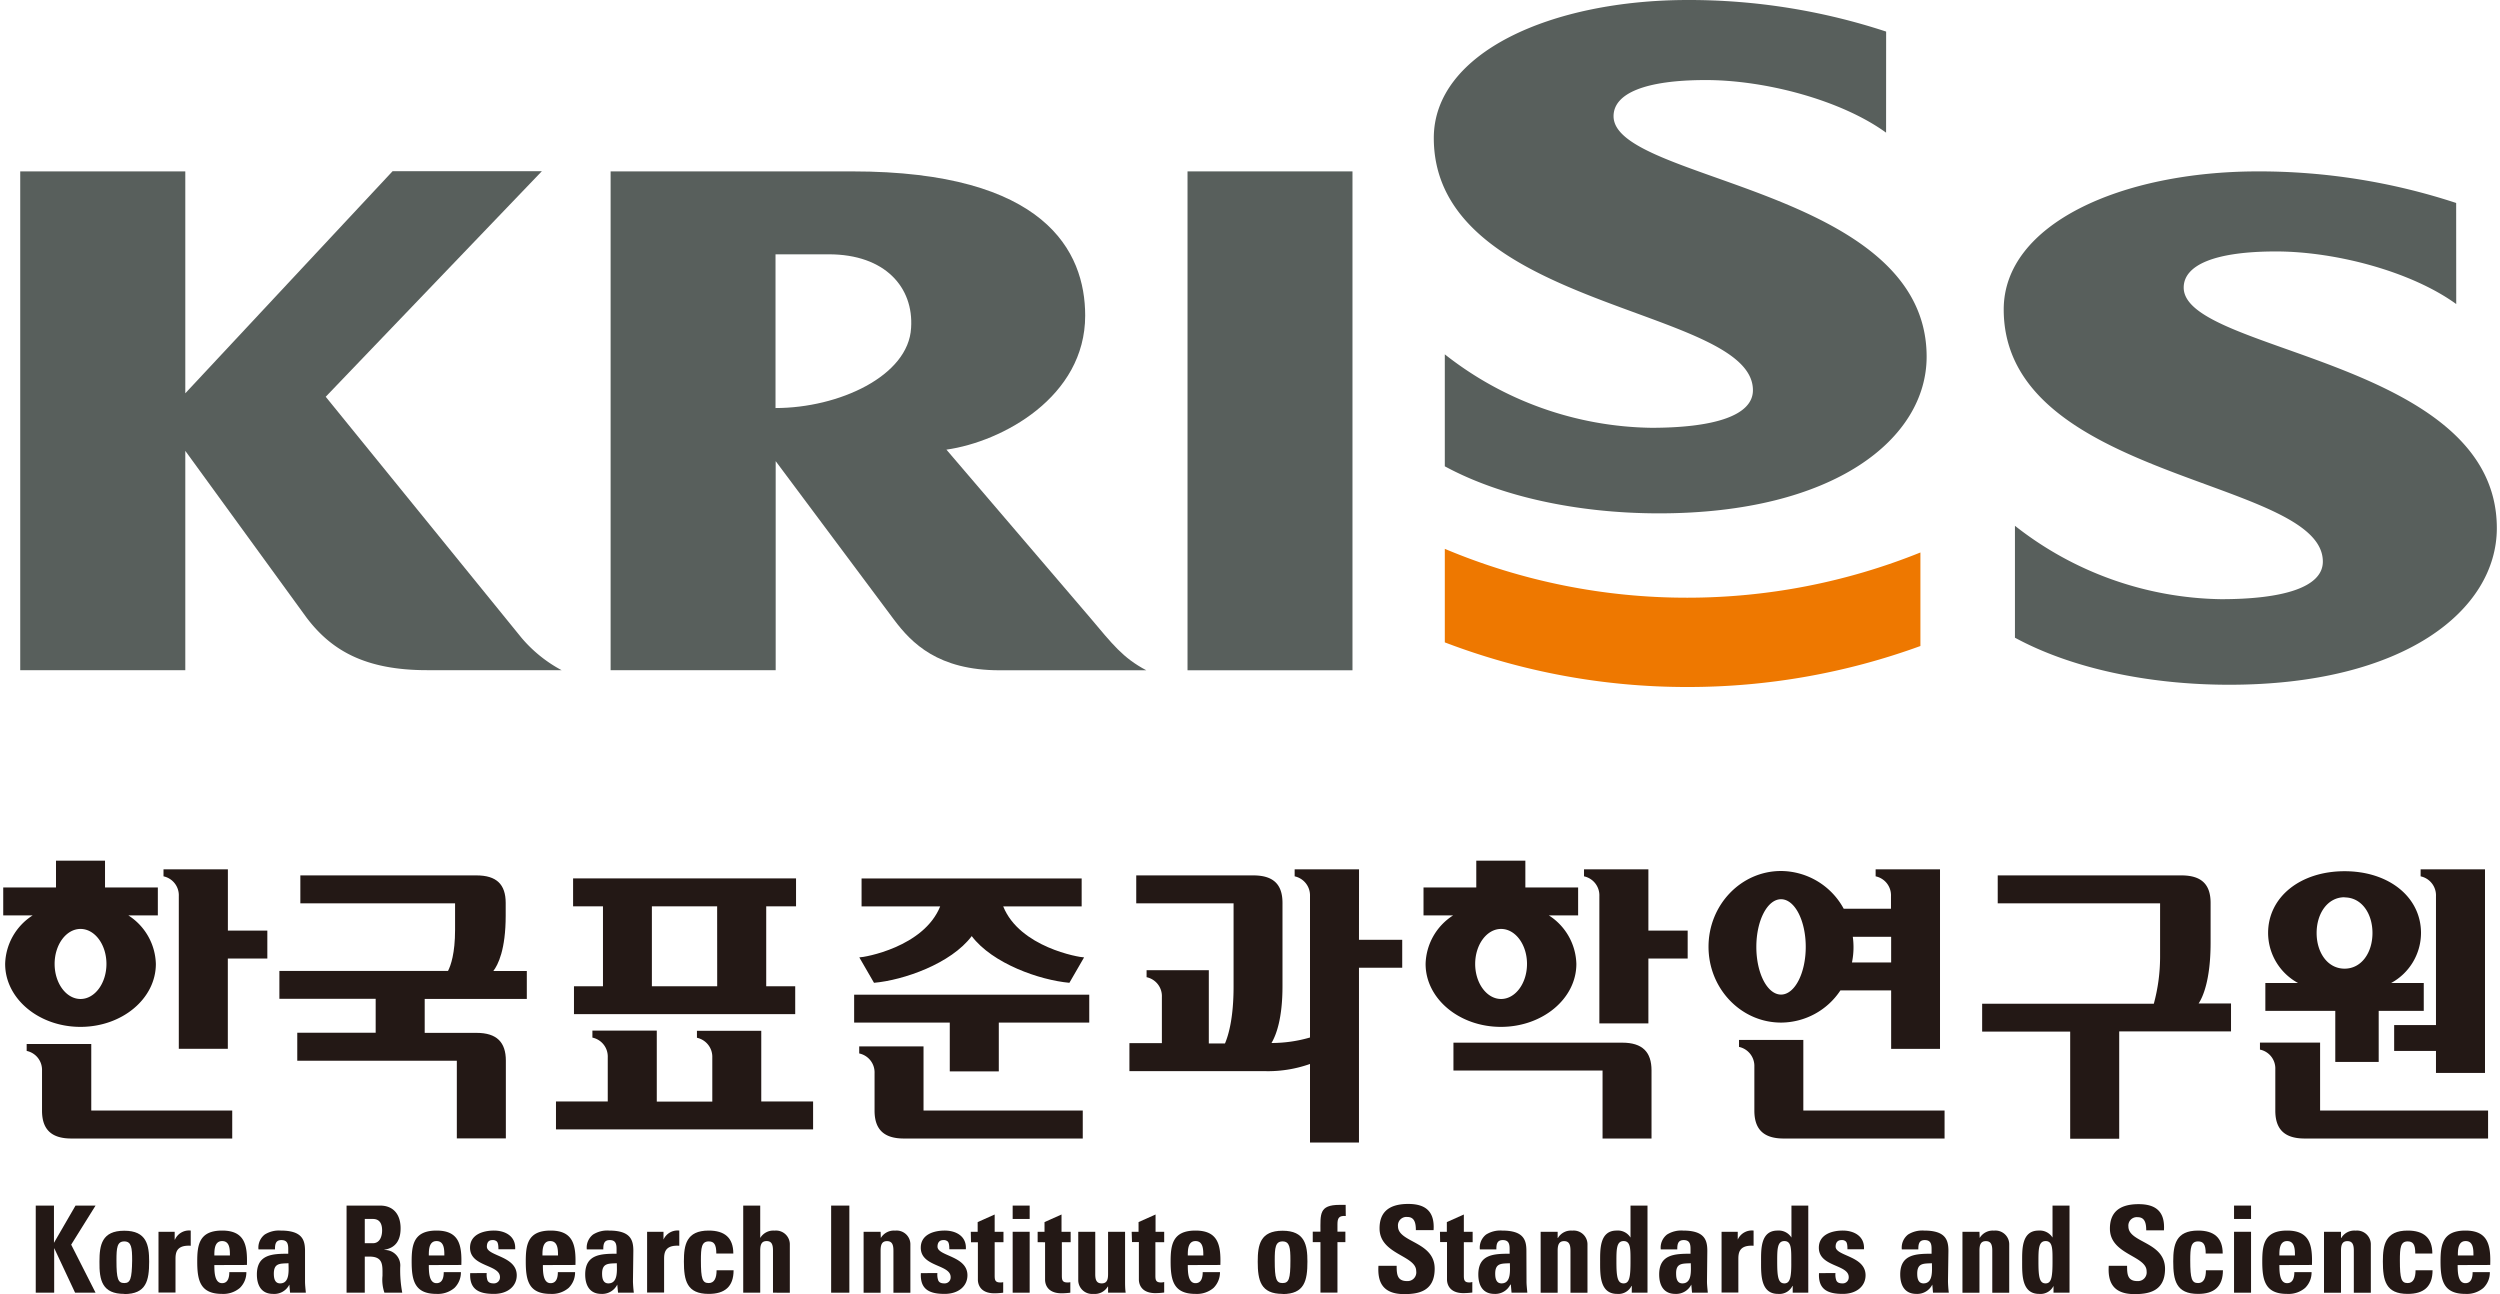 <svg width="85px" height="44px" xmlns="http://www.w3.org/2000/svg" viewBox="0 0 453.19 235.2"><defs><style>.a68da11f-3088-4977-8d19-7be71efadfa4{fill:#231815;}.a51b0c0a-8da7-49cc-b7f6-198ac16deb7d{fill:#ee7800;}.a6fe85ea-9264-4c40-b80f-73a0b46d9e08{fill:#585f5c;}</style></defs><title>KRISS 표준과학연구원 CI</title><g id="b9f37a99-b1d2-4b58-9b07-43628675eeb5" data-name="레이어 2"><g id="be1b45ec-4994-48a4-bde7-2874b2d4e38a" data-name="표준과학연구원"><polygon class="a68da11f-3088-4977-8d19-7be71efadfa4" points="154.65 185.85 172.03 185.85 172.03 194.72 180.94 194.72 180.94 185.85 197.38 185.85 197.38 180.78 154.65 180.78 154.65 185.85"/><path class="a68da11f-3088-4977-8d19-7be71efadfa4" d="M155.59,174l2.67,4.62c5.39-.48,14-3.48,17.76-8.49,3.77,5,12.35,8,17.75,8.49l2.67-4.62c-.89,0-11.71-1.84-14.7-9.27H196v-5.07H156v5.07h14.29C167.3,172.15,156.48,174,155.59,174Z"/><path class="a68da11f-3088-4977-8d19-7be71efadfa4" d="M109,179.25h-5.27v5.07h40.21v-5.07h-5.27V164.72h5.42v-5.07H103.57v5.07H109Zm20.76,0H117.89V164.72h11.86Z"/><path class="a68da11f-3088-4977-8d19-7be71efadfa4" d="M40.83,158H29.13v1.27a3.52,3.52,0,0,1,2.78,3.6v27.74h8.91V174.21H48v-5.08H40.83Z"/><path class="a68da11f-3088-4977-8d19-7be71efadfa4" d="M137.77,187.34H126.08v1.27a3.54,3.54,0,0,1,2.79,3.6v8H118.78v-12.9h-11.7v1.27a3.52,3.52,0,0,1,2.79,3.6v8h-9.41v5.08h46.73v-5.08h-9.42Z"/><path class="a68da11f-3088-4977-8d19-7be71efadfa4" d="M246.41,158h-11.7v1.27a3.54,3.54,0,0,1,2.79,3.6v25.69a25,25,0,0,1-7,1c.88-1.48,2-4.5,2-10.31V164.1c0-3.36-1.65-5-5.31-5H205.92v5.08h17.69v15.14c0,5.59-.89,8.75-1.56,10.32h-2.94V176.33H207.8v1.27a3.52,3.52,0,0,1,2.78,3.6v8.39h-5.9v5.08h24.43a22.82,22.82,0,0,0,8.39-1.3v14.28h8.9V175.88h7.86v-5.07h-7.86Z"/><path class="a68da11f-3088-4977-8d19-7be71efadfa4" d="M27.74,175.19a10.8,10.8,0,0,0-5-8.82H28.1v-5.08H18.5v-4.87H9.59v4.87H0v5.08H5.35a10.78,10.78,0,0,0-5,8.82c0,6.32,6.13,11.44,13.69,11.44S27.74,181.51,27.74,175.19Zm-18.4,0c0-3.51,2.11-6.36,4.71-6.36s4.71,2.85,4.71,6.36-2.11,6.37-4.71,6.37S9.34,178.7,9.34,175.19Z"/><path class="a68da11f-3088-4977-8d19-7be71efadfa4" d="M285.91,175.19a10.79,10.79,0,0,0-5-8.82h5.32v-5.08h-9.59v-4.87h-8.92v4.87h-9.59v5.08h5.38a10.78,10.78,0,0,0-5,8.82c0,6.32,6.13,11.44,13.69,11.44S285.91,181.51,285.91,175.19Zm-18.39,0c0-3.51,2.11-6.36,4.71-6.36s4.71,2.85,4.71,6.36-2.11,6.37-4.71,6.37S267.52,178.7,267.52,175.19Z"/><path class="a68da11f-3088-4977-8d19-7be71efadfa4" d="M423.84,193h7.89v-9.28h8.19v-5.07H434a10.38,10.38,0,0,0,5.42-9.08c0-6.52-5.82-11.23-13.89-11.23s-13.9,4.71-13.9,11.23a10.39,10.39,0,0,0,5.43,9.08h-5.93v5.07h12.71Zm1.69-29.9c3.07,0,5.07,2.89,5.07,6.47s-2,6.48-5.07,6.48-5.08-2.9-5.08-6.48S422.46,163.07,425.53,163.07Z"/><path class="a68da11f-3088-4977-8d19-7be71efadfa4" d="M16,189.74H4.26V191a3.52,3.52,0,0,1,2.79,3.6v7.26c0,3.36,1.66,5.06,5.32,5.06H41.62v-5.08H16Z"/><path class="a68da11f-3088-4977-8d19-7be71efadfa4" d="M442.14,162.9v23.4h-7.6V191h7.6v4h8.91V158h-11.7v1.27A3.53,3.53,0,0,1,442.14,162.9Z"/><path class="a68da11f-3088-4977-8d19-7be71efadfa4" d="M333.9,180h9.22v10.63H352V158h-11.7v1.27a3.52,3.52,0,0,1,2.79,3.6v2.29H334.5a13.06,13.06,0,0,0-11.39-6.86c-7.28,0-13.18,6.17-13.18,13.77s5.9,13.78,13.18,13.78A13,13,0,0,0,333.9,180Zm9.22-9.74v4.66H336a13.82,13.82,0,0,0,.15-4.66Zm-24.5,1.83c0-4.78,2-8.66,4.49-8.66s4.49,3.88,4.49,8.66-2,8.67-4.49,8.67S318.62,176.89,318.62,172.1Z"/><path class="a68da11f-3088-4977-8d19-7be71efadfa4" d="M327.16,189H315.47v1.27a3.54,3.54,0,0,1,2.79,3.59v8c0,3.36,1.66,5.06,5.31,5.06h29.26v-5.08H327.16Z"/><path class="a68da11f-3088-4977-8d19-7be71efadfa4" d="M421.08,201.84V189.49H410.15v1.27a3.5,3.5,0,0,1,2.79,3.59v7.51c0,3.36,1.66,5.06,5.32,5.06h33.35v-5.08Z"/><path class="a68da11f-3088-4977-8d19-7be71efadfa4" d="M299,158h-11.7v1.27a3.53,3.53,0,0,1,2.79,3.6V186H299V174.21h7.14v-5.08H299Z"/><path class="a68da11f-3088-4977-8d19-7be71efadfa4" d="M294.25,189.5H263.57v5.07h27.1v12.35h8.9V194.54C299.57,191.19,297.91,189.5,294.25,189.5Z"/><path class="a68da11f-3088-4977-8d19-7be71efadfa4" d="M167.26,190.18H155.57v1.28a3.52,3.52,0,0,1,2.79,3.59v6.81c0,3.36,1.66,5.06,5.31,5.06H196.2v-5.08H167.26Z"/><path class="a68da11f-3088-4977-8d19-7be71efadfa4" d="M91.32,166.42V164.1c0-3.36-1.66-5-5.31-5H54v5.08H82.12V169c0,4.26-.77,6.47-1.28,7.46H50.19v5.07h17.5v6.17H53.44v5.08h29v14.12h8.91V192.77c0-3.35-1.66-5.05-5.31-5.05H76.6v-6.17H95.16v-5.07H89.07C89.94,175.35,91.32,172.58,91.32,166.42Z"/><path class="a68da11f-3088-4977-8d19-7be71efadfa4" d="M401.18,171.35V164.1c0-3.36-1.65-5-5.31-5H362.49v5.08H392V174a32.56,32.56,0,0,1-1.14,8.42H359.66v5.07h16v19.47h8.91V187.45h20.32v-5.07H399C399.72,181.3,401.18,178.21,401.18,171.35Z"/><path class="a68da11f-3088-4977-8d19-7be71efadfa4" d="M13.14,219.11h3.64l-4.43,7.1,4.43,8.73H13.06l-3.8-8.11h0v8.11H5.91V219.11H9.22v6.77h0Z"/><path class="a68da11f-3088-4977-8d19-7be71efadfa4" d="M22,233.19c-1.14,0-1.42-.73-1.42-4.1,0-2.31.11-3.47,1.42-3.47s1.43,1.16,1.43,3.47C23.38,232.46,23.09,233.19,22,233.19Zm0,2c4,0,4.52-2.44,4.52-5.9,0-3-.44-5.61-4.52-5.61s-4.51,2.59-4.51,5.61C17.44,232.72,18,235.16,22,235.16Z"/><path class="a68da11f-3088-4977-8d19-7be71efadfa4" d="M31.16,223.87v1.42h.05a2.8,2.8,0,0,1,2.87-1.64v2.76c-2.72-.17-2.77,1.41-2.77,2.5v6H28.22V223.87Z"/><path class="a68da11f-3088-4977-8d19-7be71efadfa4" d="M38.37,228.17c0-.95,0-2.61,1.41-2.61s1.42,1.53,1.42,2.61Zm5.92,1.73c.11-3.55-.35-6.25-4.51-6.25s-4.52,2.59-4.52,5.61c0,3.46.53,5.9,4.52,5.9A4.63,4.63,0,0,0,43,234.08a3.94,3.94,0,0,0,1.19-2.87H41.09c0,.92-.22,2-1.31,2-1.36,0-1.41-2-1.41-3.29Z"/><path class="a68da11f-3088-4977-8d19-7be71efadfa4" d="M51.85,229.59c0,1.21.29,3.66-1.53,3.66-1,0-1.14-1-1.14-1.76C49.18,229.53,50.32,229.66,51.85,229.59Zm3-2.24c0-2-.51-3.7-4.43-3.7a4.85,4.85,0,0,0-2.89.72,3,3,0,0,0-1.14,2.7h3c0-.88.09-1.69,1.16-1.69s1.25.68,1.25,1.62v.86c-2.87,0-5.7.11-5.7,3.77,0,1.93.79,3.53,2.94,3.53A3.05,3.05,0,0,0,52,233.47H52l.13,1.47H55c-.06-.68-.15-1.38-.15-2.06Z"/><path class="a68da11f-3088-4977-8d19-7be71efadfa4" d="M65.71,221.54h1.47c1,0,1.68.57,1.68,2.09,0,1-.37,2.32-1.68,2.32H65.71Zm0,6.84h.85c2.54,0,2.37,1.6,2.37,3.49a7.25,7.25,0,0,0,.35,3.07h3.24a22.19,22.19,0,0,1-.37-4.65,2.81,2.81,0,0,0-2.87-3.11v-.05c2.15-.35,2.94-1.86,2.94-3.88,0-2.69-1.45-4.14-3.71-4.14H62.4v15.83h3.31Z"/><path class="a68da11f-3088-4977-8d19-7be71efadfa4" d="M77.35,228.17c0-.95,0-2.61,1.4-2.61s1.42,1.53,1.42,2.61Zm5.91,1.73c.11-3.55-.35-6.25-4.51-6.25s-4.52,2.59-4.52,5.61c0,3.46.53,5.9,4.52,5.9A4.67,4.67,0,0,0,82,234.08a3.93,3.93,0,0,0,1.18-2.87H80.06c0,.92-.21,2-1.31,2-1.36,0-1.4-2-1.4-3.29Z"/><path class="a68da11f-3088-4977-8d19-7be71efadfa4" d="M87.87,231.38a3.26,3.26,0,0,0,.15,1.34c.18.36.51.53,1.12.53a1.09,1.09,0,0,0,1.14-1.14c0-2.34-5.44-1.82-5.44-5.35,0-2.39,2.37-3.11,4.36-3.11s4,1,3.84,3.4H90c0-.77-.09-1.23-.31-1.43a1.07,1.07,0,0,0-.79-.24c-.68,0-1,.44-1,1.19,0,1.75,5.43,1.66,5.43,5.21,0,1.93-1.58,3.38-4.14,3.38s-4.49-.68-4.32-3.78Z"/><path class="a68da11f-3088-4977-8d19-7be71efadfa4" d="M98,228.17c0-.95,0-2.61,1.4-2.61s1.43,1.53,1.43,2.61ZM104,229.9c.1-3.55-.35-6.25-4.52-6.25s-4.51,2.59-4.51,5.61c0,3.46.52,5.9,4.51,5.9a4.66,4.66,0,0,0,3.27-1.08,3.93,3.93,0,0,0,1.18-2.87h-3.13c0,.92-.22,2-1.32,2-1.36,0-1.4-2-1.4-3.29Z"/><path class="a68da11f-3088-4977-8d19-7be71efadfa4" d="M111.52,229.59c0,1.21.28,3.66-1.54,3.66-1,0-1.14-1-1.14-1.76C108.84,229.53,110,229.66,111.52,229.59Zm3-2.24c0-2-.5-3.7-4.43-3.7a4.85,4.85,0,0,0-2.89.72,3,3,0,0,0-1.14,2.7h3c0-.88.09-1.69,1.16-1.69s1.25.68,1.25,1.62v.86c-2.87,0-5.7.11-5.7,3.77,0,1.93.79,3.53,2.94,3.53a3.07,3.07,0,0,0,2.89-1.69h0l.14,1.47h2.87a20.4,20.4,0,0,1-.16-2.06Z"/><path class="a68da11f-3088-4977-8d19-7be71efadfa4" d="M120,223.87v1.42h0a2.8,2.8,0,0,1,2.87-1.64v2.76c-2.72-.17-2.76,1.41-2.76,2.5v6h-3.09V223.87Z"/><path class="a68da11f-3088-4977-8d19-7be71efadfa4" d="M129.6,227.82c0-1.65-.41-2.2-1.38-2.2-1.31,0-1.42,1.16-1.42,3.47,0,3.37.28,4.1,1.42,4.1,1,0,1.43-.88,1.43-2.33h3.09c0,3-1.62,4.3-4.52,4.3-4,0-4.51-2.44-4.51-5.9,0-3,.43-5.61,4.51-5.61,2.85,0,4.47,1.27,4.47,4.17Z"/><path class="a68da11f-3088-4977-8d19-7be71efadfa4" d="M139.9,234.94v-7.63c0-1-.17-1.75-1.16-1.75s-1.16.77-1.16,1.75v7.63h-3.09V219.11h3.09V225h0a2.76,2.76,0,0,1,2.61-1.34,2.51,2.51,0,0,1,2.77,2.41v8.88Z"/><path class="a68da11f-3088-4977-8d19-7be71efadfa4" d="M150.47,234.94V219.11h3.31v15.83Z"/><path class="a68da11f-3088-4977-8d19-7be71efadfa4" d="M159.5,225h0a2.76,2.76,0,0,1,2.61-1.34,2.5,2.5,0,0,1,2.76,2.41v8.88h-3.08v-7.63c0-1-.18-1.75-1.17-1.75s-1.16.77-1.16,1.75v7.63h-3.09V223.87h3.09Z"/><path class="a68da11f-3088-4977-8d19-7be71efadfa4" d="M169.78,231.38a3.09,3.09,0,0,0,.16,1.34c.17.36.5.53,1.11.53a1.08,1.08,0,0,0,1.14-1.14c0-2.34-5.43-1.82-5.43-5.35,0-2.39,2.36-3.11,4.36-3.11s4,1,3.83,3.4h-3c0-.77-.09-1.23-.31-1.43a1.06,1.06,0,0,0-.79-.24c-.68,0-1.05.44-1.05,1.19,0,1.75,5.44,1.66,5.44,5.21,0,1.93-1.58,3.38-4.15,3.38s-4.49-.68-4.31-3.78Z"/><path class="a68da11f-3088-4977-8d19-7be71efadfa4" d="M175.85,223.87h1.25v-1.76l3.09-1.38v3.14h1.6v1.9h-1.6v5.92c0,.83,0,1.39,1,1.39a1.91,1.91,0,0,0,.55-.05v1.91a13.57,13.57,0,0,1-1.6.11c-2.68,0-3-1.78-3-2.46v-6.82h-1.25Z"/><path class="a68da11f-3088-4977-8d19-7be71efadfa4" d="M186.55,234.94h-3.09V223.87h3.09Zm0-15.83v2.43h-3.09v-2.43Z"/><path class="a68da11f-3088-4977-8d19-7be71efadfa4" d="M188,223.87h1.25v-1.76l3.09-1.38v3.14H194v1.9h-1.6v5.92c0,.83,0,1.39,1,1.39a1.81,1.81,0,0,0,.54-.05v1.91a13.2,13.2,0,0,1-1.59.11c-2.68,0-3-1.78-3-2.46v-6.82H188Z"/><path class="a68da11f-3088-4977-8d19-7be71efadfa4" d="M200.8,233.82h-.05a2.74,2.74,0,0,1-2.61,1.34,2.52,2.52,0,0,1-2.76-2.42v-8.87h3.09v7.67c0,1,.18,1.71,1.17,1.71s1.16-.73,1.16-1.71v-7.67h3.09v8.87c0,.73,0,1.47.11,2.2h-3.2Z"/><path class="a68da11f-3088-4977-8d19-7be71efadfa4" d="M205.09,223.87h1.25v-1.76l3.09-1.38v3.14H211v1.9h-1.6v5.92c0,.83,0,1.39,1,1.39A1.91,1.91,0,0,0,211,233v1.91a13.57,13.57,0,0,1-1.6.11c-2.68,0-3-1.78-3-2.46v-6.82h-1.25Z"/><path class="a68da11f-3088-4977-8d19-7be71efadfa4" d="M215.29,228.17c0-.95,0-2.61,1.4-2.61s1.42,1.53,1.42,2.61Zm5.92,1.73c.11-3.55-.36-6.25-4.52-6.25s-4.52,2.59-4.52,5.61c0,3.46.53,5.9,4.52,5.9a4.66,4.66,0,0,0,3.27-1.08,4,4,0,0,0,1.18-2.87H218c0,.92-.22,2-1.31,2-1.36,0-1.4-2-1.4-3.29Z"/><path class="a68da11f-3088-4977-8d19-7be71efadfa4" d="M232.51,233.19c-1.14,0-1.42-.73-1.42-4.1,0-2.31.11-3.47,1.42-3.47s1.43,1.16,1.43,3.47C233.94,232.46,233.66,233.19,232.51,233.19Zm0,2c4,0,4.52-2.44,4.52-5.9,0-3-.44-5.61-4.52-5.61s-4.51,2.59-4.51,5.61C228,232.72,228.53,235.16,232.51,235.16Z"/><path class="a68da11f-3088-4977-8d19-7be71efadfa4" d="M244,221c-1.25-.09-1.51.39-1.51,1.51v1.34h1.44v1.9h-1.44v9.17h-3.09v-9.17H238v-1.9h1.4c0-3.18-.29-4.87,3.48-4.87.38,0,.73,0,1.1,0Z"/><path class="a68da11f-3088-4977-8d19-7be71efadfa4" d="M254.63,235.2c-4.1,0-4.86-2.41-4.69-5.15h3.31c0,1.51.07,2.78,1.89,2.78A1.58,1.58,0,0,0,256.8,231c0-2.85-6.66-3-6.66-7.74,0-2.48,1.18-4.45,5.22-4.45,3.22,0,4.82,1.44,4.6,4.76h-3.22c0-1.19-.2-2.39-1.54-2.39a1.54,1.54,0,0,0-1.71,1.68c0,3,6.67,2.74,6.67,7.72C260.16,234.72,257.15,235.2,254.63,235.2Z"/><path class="a68da11f-3088-4977-8d19-7be71efadfa4" d="M261.12,223.87h1.25v-1.76l3.09-1.38v3.14h1.6v1.9h-1.6v5.92c0,.83,0,1.39,1,1.39A1.94,1.94,0,0,0,267,233v1.91a13.57,13.57,0,0,1-1.6.11c-2.68,0-3-1.78-3-2.46v-6.82h-1.25Z"/><path class="a68da11f-3088-4977-8d19-7be71efadfa4" d="M273.83,229.59c0,1.21.29,3.66-1.53,3.66-1,0-1.14-1-1.14-1.76C271.16,229.53,272.3,229.66,273.83,229.59Zm3-2.24c0-2-.5-3.7-4.43-3.7a4.85,4.85,0,0,0-2.89.72,3,3,0,0,0-1.14,2.7h3c0-.88.09-1.69,1.16-1.69s1.25.68,1.25,1.62v.86c-2.87,0-5.69.11-5.69,3.77,0,1.93.78,3.53,2.93,3.53a3.05,3.05,0,0,0,2.89-1.69H274l.13,1.47H277c-.06-.68-.15-1.38-.15-2.06Z"/><path class="a68da11f-3088-4977-8d19-7be71efadfa4" d="M282.51,225h.05a2.74,2.74,0,0,1,2.61-1.34,2.51,2.51,0,0,1,2.76,2.41v8.88h-3.09v-7.63c0-1-.18-1.75-1.16-1.75s-1.17.77-1.17,1.75v7.63h-3.09V223.87h3.09Z"/><path class="a68da11f-3088-4977-8d19-7be71efadfa4" d="M294.5,233.25c-1.11,0-1.31-1.16-1.31-3.94,0-2.22,0-3.75,1.31-3.75s1.25,1.53,1.25,3.75C295.75,232.09,295.56,233.25,294.5,233.25Zm4.34,1.69V219.11h-3.09v5.81h0a2.7,2.7,0,0,0-2.52-1.27c-3.11,0-3,3.44-3,5.68s-.11,5.83,3.1,5.83a2.63,2.63,0,0,0,2.6-1.45h.05v1.23Z"/><path class="a68da11f-3088-4977-8d19-7be71efadfa4" d="M306.71,229.59c0,1.21.29,3.66-1.53,3.66-1,0-1.14-1-1.14-1.76C304,229.53,305.18,229.66,306.71,229.59Zm3-2.24c0-2-.5-3.7-4.43-3.7a4.85,4.85,0,0,0-2.89.72,3,3,0,0,0-1.14,2.7h3c0-.88.09-1.69,1.16-1.69s1.25.68,1.25,1.62v.86c-2.87,0-5.7.11-5.7,3.77,0,1.93.79,3.53,2.94,3.53a3.08,3.08,0,0,0,2.9-1.69h0l.13,1.47h2.87c-.06-.68-.15-1.38-.15-2.06Z"/><path class="a68da11f-3088-4977-8d19-7be71efadfa4" d="M315.24,223.87v1.42h0a2.81,2.81,0,0,1,2.88-1.64v2.76c-2.72-.17-2.77,1.41-2.77,2.5v6H312.3V223.87Z"/><path class="a68da11f-3088-4977-8d19-7be71efadfa4" d="M323.72,233.25c-1.12,0-1.31-1.16-1.31-3.94,0-2.22,0-3.75,1.31-3.75s1.25,1.53,1.25,3.75C325,232.09,324.77,233.25,323.72,233.25Zm4.34,1.69V219.11H325v5.81h0a2.72,2.72,0,0,0-2.52-1.27c-3.12,0-3,3.44-3,5.68s-.11,5.83,3.09,5.83a2.64,2.64,0,0,0,2.61-1.45h.05v1.23Z"/><path class="a68da11f-3088-4977-8d19-7be71efadfa4" d="M333,231.38a3.09,3.09,0,0,0,.16,1.34c.17.36.5.53,1.11.53a1.08,1.08,0,0,0,1.14-1.14c0-2.34-5.43-1.82-5.43-5.35,0-2.39,2.37-3.11,4.36-3.11s4,1,3.84,3.4h-3c0-.77-.08-1.23-.31-1.43a1,1,0,0,0-.78-.24c-.68,0-1.06.44-1.06,1.19,0,1.75,5.44,1.66,5.44,5.21,0,1.93-1.58,3.38-4.14,3.38s-4.5-.68-4.32-3.78Z"/><path class="a68da11f-3088-4977-8d19-7be71efadfa4" d="M350.53,229.59c0,1.21.28,3.66-1.53,3.66-1,0-1.14-1-1.14-1.76C347.86,229.53,349,229.66,350.53,229.59Zm3-2.24c0-2-.51-3.7-4.43-3.7a4.88,4.88,0,0,0-2.9.72,3,3,0,0,0-1.14,2.7h3c0-.88.09-1.69,1.16-1.69s1.25.68,1.25,1.62v.86c-2.87,0-5.7.11-5.7,3.77,0,1.93.79,3.53,2.94,3.53a3.06,3.06,0,0,0,2.89-1.69h0l.13,1.47h2.87a20.38,20.38,0,0,1-.15-2.06Z"/><path class="a68da11f-3088-4977-8d19-7be71efadfa4" d="M359.21,225h0a2.76,2.76,0,0,1,2.61-1.34,2.5,2.5,0,0,1,2.76,2.41v8.88h-3.08v-7.63c0-1-.18-1.75-1.17-1.75s-1.16.77-1.16,1.75v7.63h-3.09V223.87h3.09Z"/><path class="a68da11f-3088-4977-8d19-7be71efadfa4" d="M371.2,233.25c-1.12,0-1.31-1.16-1.31-3.94,0-2.22,0-3.75,1.31-3.75s1.25,1.53,1.25,3.75C372.45,232.09,372.25,233.25,371.2,233.25Zm4.34,1.69V219.11h-3.09v5.81h0a2.72,2.72,0,0,0-2.52-1.27c-3.12,0-3,3.44-3,5.68s-.11,5.83,3.09,5.83a2.64,2.64,0,0,0,2.61-1.45h0v1.23Z"/><path class="a68da11f-3088-4977-8d19-7be71efadfa4" d="M387.35,235.2c-4.09,0-4.86-2.41-4.68-5.15H386c0,1.51.06,2.78,1.88,2.78a1.58,1.58,0,0,0,1.67-1.79c0-2.85-6.67-3-6.67-7.74,0-2.48,1.19-4.45,5.22-4.45,3.22,0,4.82,1.44,4.6,4.76h-3.22c0-1.19-.2-2.39-1.54-2.39a1.53,1.53,0,0,0-1.7,1.68c0,3,6.66,2.74,6.66,7.72C392.88,234.72,389.88,235.2,387.35,235.2Z"/><path class="a68da11f-3088-4977-8d19-7be71efadfa4" d="M400.29,227.82c0-1.65-.42-2.2-1.38-2.2-1.32,0-1.43,1.16-1.43,3.47,0,3.37.29,4.1,1.43,4.1,1,0,1.42-.88,1.42-2.33h3.09c0,3-1.62,4.3-4.51,4.3-4,0-4.52-2.44-4.52-5.9,0-3,.44-5.61,4.52-5.61,2.85,0,4.47,1.27,4.47,4.17Z"/><path class="a68da11f-3088-4977-8d19-7be71efadfa4" d="M408.53,234.94h-3.09V223.87h3.09Zm0-15.83v2.43h-3.09v-2.43Z"/><path class="a68da11f-3088-4977-8d19-7be71efadfa4" d="M413.68,228.17c0-.95,0-2.61,1.4-2.61s1.43,1.53,1.43,2.61Zm5.92,1.73c.11-3.55-.35-6.25-4.52-6.25s-4.51,2.59-4.51,5.61c0,3.46.53,5.9,4.51,5.9a4.64,4.64,0,0,0,3.27-1.08,3.89,3.89,0,0,0,1.18-2.87H416.4c0,.92-.22,2-1.32,2-1.35,0-1.4-2-1.4-3.29Z"/><path class="a68da11f-3088-4977-8d19-7be71efadfa4" d="M424.88,225h.05a2.74,2.74,0,0,1,2.61-1.34,2.51,2.51,0,0,1,2.76,2.41v8.88h-3.09v-7.63c0-1-.18-1.75-1.17-1.75s-1.16.77-1.16,1.75v7.63h-3.09V223.87h3.09Z"/><path class="a68da11f-3088-4977-8d19-7be71efadfa4" d="M438.38,227.82c0-1.65-.41-2.2-1.38-2.2-1.31,0-1.42,1.16-1.42,3.47,0,3.37.28,4.1,1.42,4.1,1,0,1.43-.88,1.43-2.33h3.09c0,3-1.62,4.3-4.52,4.3-4,0-4.51-2.44-4.51-5.9,0-3,.44-5.61,4.51-5.61,2.85,0,4.48,1.27,4.48,4.17Z"/><path class="a68da11f-3088-4977-8d19-7be71efadfa4" d="M446.12,228.17c0-.95,0-2.61,1.41-2.61s1.42,1.53,1.42,2.61ZM452,229.9c.11-3.55-.35-6.25-4.51-6.25s-4.52,2.59-4.52,5.61c0,3.46.53,5.9,4.52,5.9a4.63,4.63,0,0,0,3.26-1.08,3.89,3.89,0,0,0,1.18-2.87h-3.13c0,.92-.22,2-1.31,2-1.36,0-1.41-2-1.41-3.29Z"/><path class="a51b0c0a-8da7-49cc-b7f6-198ac16deb7d" d="M306.11,108.63A113.27,113.27,0,0,1,262,99.75v17a123.24,123.24,0,0,0,44.1,8.11,123.37,123.37,0,0,0,42.34-7.45v-17A113.39,113.39,0,0,1,306.11,108.63Z"/><path class="a6fe85ea-9264-4c40-b80f-73a0b46d9e08" d="M94.19,115.91,58.61,72.11l39.29-41H70.77L33.09,71.48V31.15h-30v90.66h30V81.94l22,30.26c4.47,5.93,10.57,9.6,21.93,9.6h24.46A24.89,24.89,0,0,1,94.19,115.91Z"/><rect class="a6fe85ea-9264-4c40-b80f-73a0b46d9e08" x="215.24" y="31.15" width="29.98" height="90.67"/><path class="a6fe85ea-9264-4c40-b80f-73a0b46d9e08" d="M197.5,112.22l-26.08-30.5c10.12-1.43,25.22-9.55,25.22-24.36,0-11.69-7.28-26.21-42.32-26.21H110.39v90.66h30v-38l21.53,28.85c3.2,4.25,8,9.16,19.17,9.16h26.66C203.46,119.55,201.6,117.08,197.5,112.22ZM165,59.59c-.45,8.74-13.14,14.57-24.64,14.57V46.22h9.68C160.29,46.22,165.49,52.25,165,59.59Z"/><path class="a6fe85ea-9264-4c40-b80f-73a0b46d9e08" d="M445.81,36.89a114.7,114.7,0,0,0-36-5.74c-24.81,0-46.23,9.53-46.23,25.09,0,31.14,58,30.67,58,45.83,0,4.71-7.34,6.83-18.49,6.83a62,62,0,0,1-37.47-13.34V115.9c10.16,5.52,24.18,8.55,38.93,8.55,31.9,0,48.65-13.6,48.65-28.47,0-30.71-56.91-31.85-56.91-43.71,0-4.13,5.71-6.57,16.77-6.57,10.89,0,24.64,3.67,32.76,9.56Z"/><path class="a6fe85ea-9264-4c40-b80f-73a0b46d9e08" d="M342.21,5.74a114.7,114.7,0,0,0-36-5.74C281.42,0,260,9.53,260,25.08c0,31.15,58,30.68,58,45.84,0,4.71-7.34,6.83-18.49,6.83A62,62,0,0,1,262,64.4V84.75c10.16,5.51,24.18,8.55,38.93,8.55,31.9,0,48.64-13.6,48.64-28.48,0-30.7-56.9-31.84-56.9-43.7,0-4.13,5.7-6.57,16.77-6.57,10.89,0,24.64,3.67,32.76,9.56Z"/></g></g></svg>